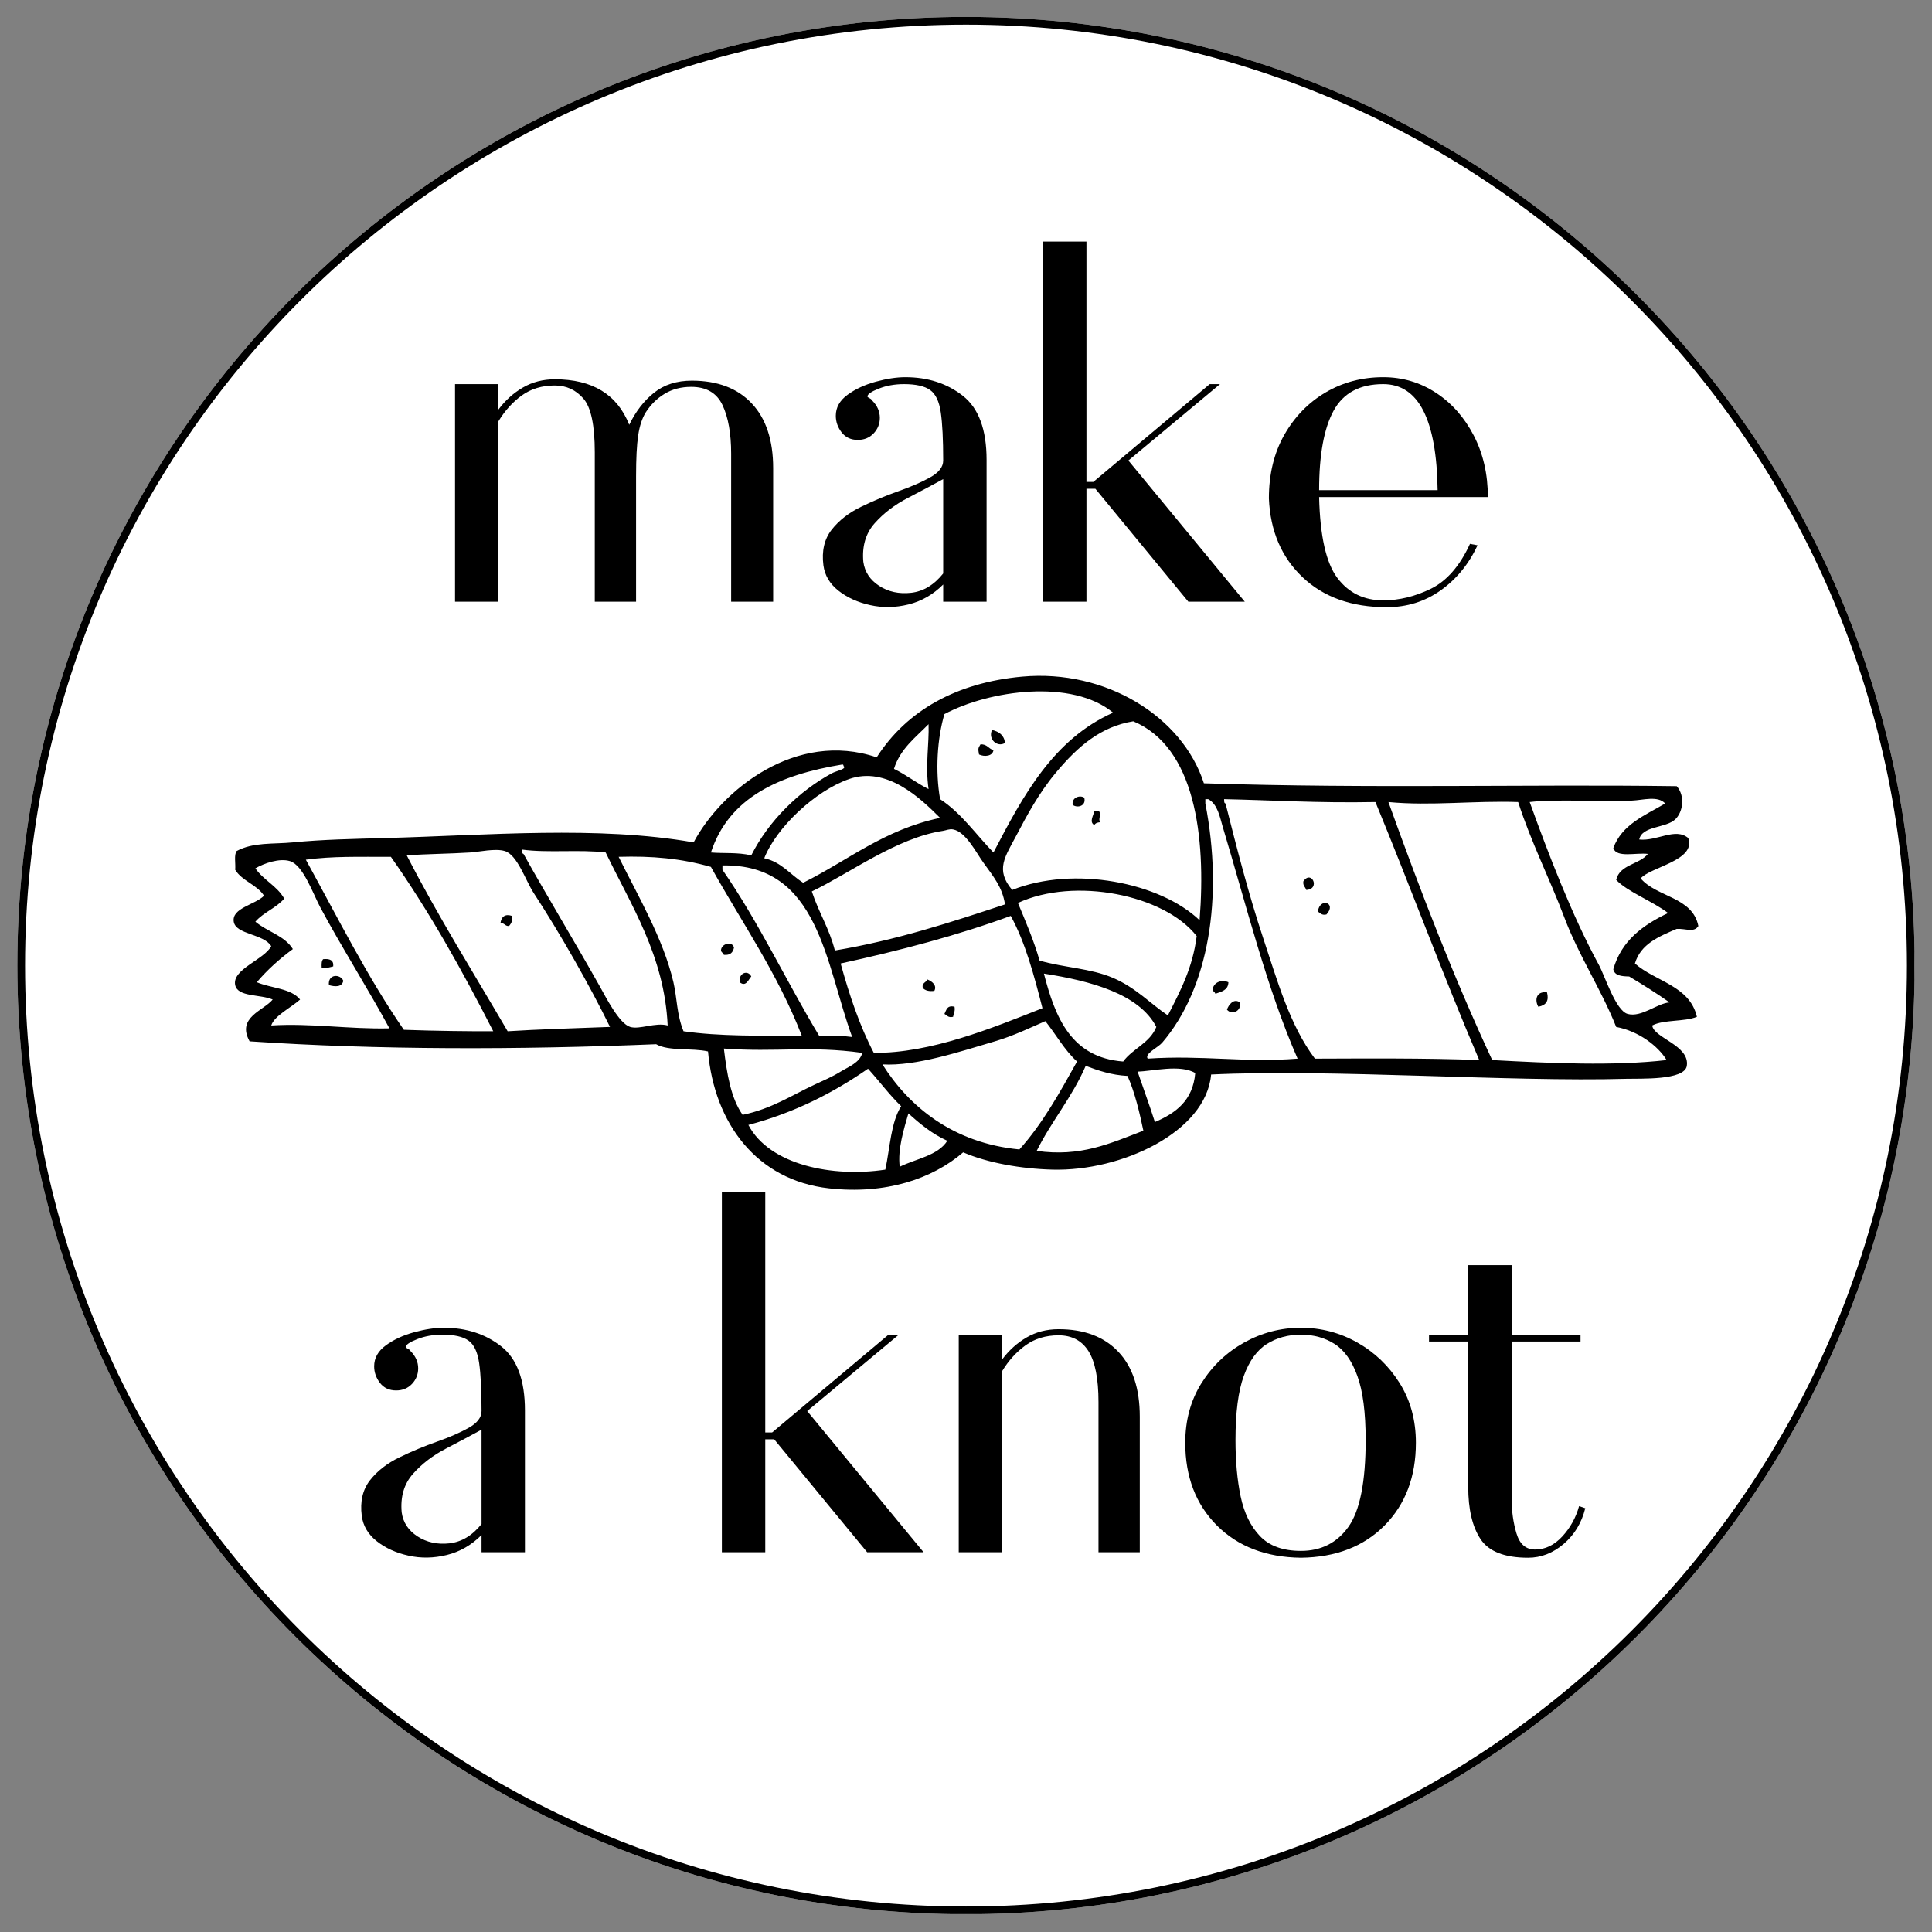 <svg version="1.0" preserveAspectRatio="xMidYMid meet" height="500" viewBox="0 0 375 375" zoomAndPan="magnify" width="500" xmlns:xlink="http://www.w3.org/1999/xlink" xmlns="http://www.w3.org/2000/svg"><rect x="0" y="0" width="375" height="375" fill="#808080" stroke="none"/><defs><g></g><clipPath id="f45504f655"><path clip-rule="nonzero" d="M 3.363 3.281 L 371.637 3.281 L 371.637 371.555 L 3.363 371.555 Z M 3.363 3.281"></path></clipPath><clipPath id="4d79ae71fb"><path clip-rule="nonzero" d="M 187.5 3.281 C 85.805 3.281 3.363 85.723 3.363 187.418 C 3.363 289.117 85.805 371.555 187.5 371.555 C 289.195 371.555 371.637 289.117 371.637 187.418 C 371.637 85.723 289.195 3.281 187.5 3.281 Z M 187.5 3.281"></path></clipPath><clipPath id="e8528690d2"><path clip-rule="nonzero" d="M 0.363 0.281 L 368.637 0.281 L 368.637 368.555 L 0.363 368.555 Z M 0.363 0.281"></path></clipPath><clipPath id="caa65d66d3"><path clip-rule="nonzero" d="M 184.5 0.281 C 82.805 0.281 0.363 82.723 0.363 184.418 C 0.363 286.117 82.805 368.555 184.5 368.555 C 286.195 368.555 368.637 286.117 368.637 184.418 C 368.637 82.723 286.195 0.281 184.5 0.281 Z M 184.5 0.281"></path></clipPath><clipPath id="29839558ae"><rect height="369" y="0" width="369" x="0"></rect></clipPath><clipPath id="6f4ced9254"><path clip-rule="nonzero" d="M 3.363 3.281 L 371.613 3.281 L 371.613 371.531 L 3.363 371.531 Z M 3.363 3.281"></path></clipPath><clipPath id="a208b53825"><path clip-rule="nonzero" d="M 187.5 3.281 C 85.805 3.281 3.363 85.723 3.363 187.418 C 3.363 289.113 85.805 371.555 187.5 371.555 C 289.195 371.555 371.637 289.113 371.637 187.418 C 371.637 85.723 289.195 3.281 187.5 3.281 Z M 187.5 3.281"></path></clipPath><clipPath id="6b1fb0b261"><rect height="135" y="0" width="211" x="0"></rect></clipPath><clipPath id="2c77bf4304"><path clip-rule="nonzero" d="M 45.344 131.18 L 329.648 131.18 L 329.648 230.93 L 45.344 230.93 Z M 45.344 131.18"></path></clipPath><clipPath id="2731098b91"><rect height="135" y="0" width="245" x="0"></rect></clipPath></defs><g clip-path="url(#f45504f655)"><g clip-path="url(#4d79ae71fb)"><g transform="matrix(1, 0, 0, 1, 3, 3)"><g clip-path="url(#29839558ae)"><g clip-path="url(#e8528690d2)"><g clip-path="url(#caa65d66d3)"><path fill-rule="nonzero" fill-opacity="1" d="M 0.363 0.281 L 368.637 0.281 L 368.637 368.555 L 0.363 368.555 Z M 0.363 0.281" fill="#ffffff"></path></g></g></g></g></g></g><g clip-path="url(#6f4ced9254)"><g clip-path="url(#a208b53825)"><path stroke-miterlimit="4" stroke-opacity="1" stroke-width="4" stroke="#000000" d="M 245.517 -0.001 C 109.923 -0.001 0.001 109.921 0.001 245.515 C 0.001 381.109 109.923 491.031 245.517 491.031 C 381.11 491.031 491.032 381.109 491.032 245.515 C 491.032 109.921 381.11 -0.001 245.517 -0.001 Z M 245.517 -0.001" stroke-linejoin="miter" fill="none" transform="matrix(0.75, 0, 0, 0.75, 3.363, 3.282)" stroke-linecap="butt"></path></g></g><g transform="matrix(1, 0, 0, 1, 82, 9)"><g clip-path="url(#6b1fb0b261)"><g fill-opacity="1" fill="#000000"><g transform="translate(0.837, 107.794)"><g><path d="M 5.484 0 L 5.484 -42.234 L 13.906 -42.234 L 13.906 -37.297 C 15.238 -39.078 16.816 -40.5 18.641 -41.562 C 20.473 -42.633 22.547 -43.172 24.859 -43.172 C 32.16 -43.172 36.973 -40.227 39.297 -34.344 C 40.547 -36.926 42.148 -39 44.109 -40.562 C 46.066 -42.125 48.516 -42.906 51.453 -42.906 C 56.441 -42.906 60.316 -41.43 63.078 -38.484 C 65.848 -35.547 67.234 -31.359 67.234 -25.922 L 67.234 0 L 59.078 0 L 59.078 -28.734 C 59.078 -32.648 58.52 -35.789 57.406 -38.156 C 56.289 -40.52 54.266 -41.703 51.328 -41.703 C 49.367 -41.703 47.648 -41.254 46.172 -40.359 C 44.703 -39.473 43.477 -38.27 42.5 -36.75 C 41.789 -35.594 41.301 -34.098 41.031 -32.266 C 40.758 -30.441 40.625 -27.797 40.625 -24.328 L 40.625 0 L 32.609 0 L 32.609 -29 C 32.609 -34.258 31.875 -37.734 30.406 -39.422 C 28.938 -41.117 27.086 -41.969 24.859 -41.969 C 22.367 -41.969 20.227 -41.32 18.438 -40.031 C 16.656 -38.738 15.145 -37.066 13.906 -35.016 L 13.906 0 Z M 5.484 0"></path></g></g></g><g fill-opacity="1" fill="#000000"><g transform="translate(73.542, 107.794)"><g><path d="M 27.531 0 L 27.531 -3.344 C 25.57 -1.383 23.32 -0.094 20.781 0.531 C 18.238 1.156 15.766 1.195 13.359 0.656 C 10.953 0.125 8.898 -0.805 7.203 -2.141 C 5.516 -3.473 4.539 -5.117 4.281 -7.078 C 3.926 -9.848 4.457 -12.145 5.875 -13.969 C 7.301 -15.789 9.219 -17.281 11.625 -18.438 C 14.031 -19.602 16.438 -20.609 18.844 -21.453 C 21.25 -22.297 23.297 -23.188 24.984 -24.125 C 26.68 -25.062 27.531 -26.156 27.531 -27.406 C 27.531 -31.5 27.375 -34.613 27.062 -36.75 C 26.75 -38.895 26.055 -40.344 24.984 -41.094 C 23.922 -41.852 22.234 -42.234 19.922 -42.234 C 18.129 -42.234 16.5 -41.941 15.031 -41.359 C 13.562 -40.785 12.828 -40.273 12.828 -39.828 C 12.828 -39.742 12.961 -39.633 13.234 -39.5 C 13.504 -39.363 13.68 -39.207 13.766 -39.031 C 14.742 -38.051 15.234 -36.938 15.234 -35.688 C 15.234 -34.531 14.832 -33.523 14.031 -32.672 C 13.227 -31.828 12.203 -31.406 10.953 -31.406 C 9.617 -31.406 8.57 -31.895 7.812 -32.875 C 7.062 -33.852 6.688 -34.926 6.688 -36.094 C 6.688 -37.695 7.441 -39.051 8.953 -40.156 C 10.473 -41.27 12.301 -42.117 14.438 -42.703 C 16.57 -43.285 18.488 -43.578 20.188 -43.578 C 24.551 -43.578 28.27 -42.375 31.344 -39.969 C 34.414 -37.562 35.953 -33.414 35.953 -27.531 L 35.953 0 Z M 27.531 -5.484 L 27.531 -23.797 C 25.57 -22.723 23.301 -21.516 20.719 -20.172 C 18.133 -18.836 15.973 -17.191 14.234 -15.234 C 12.492 -13.273 11.758 -10.781 12.031 -7.75 C 12.301 -5.789 13.328 -4.234 15.109 -3.078 C 16.891 -1.922 18.957 -1.473 21.312 -1.734 C 23.676 -2.004 25.75 -3.254 27.531 -5.484 Z M 27.531 -5.484"></path></g></g></g><g fill-opacity="1" fill="#000000"><g transform="translate(114.973, 107.794)"><g><path d="M 5.484 0 L 5.484 -69.906 L 13.906 -69.906 L 13.906 -23.25 L 15.234 -23.25 L 37.828 -42.234 L 39.828 -42.234 L 22.047 -27.406 L 44.641 0 L 33.688 0 L 15.641 -21.922 L 13.906 -21.922 L 13.906 0 Z M 5.484 0"></path></g></g></g><g fill-opacity="1" fill="#000000"><g transform="translate(160.948, 107.794)"><g><path d="M 26.203 1.062 C 19.422 1.062 13.984 -0.875 9.891 -4.75 C 5.797 -8.625 3.613 -13.723 3.344 -20.047 C 3.344 -24.766 4.344 -28.883 6.344 -32.406 C 8.352 -35.926 11.023 -38.664 14.359 -40.625 C 17.703 -42.594 21.426 -43.578 25.531 -43.578 C 29.27 -43.578 32.676 -42.57 35.75 -40.562 C 38.82 -38.562 41.27 -35.801 43.094 -32.281 C 44.926 -28.758 45.844 -24.77 45.844 -20.312 L 13.094 -20.312 C 13.27 -12.738 14.453 -7.504 16.641 -4.609 C 18.828 -1.711 21.789 -0.266 25.531 -0.266 C 28.645 -0.266 31.738 -1.02 34.812 -2.531 C 37.883 -4.051 40.406 -6.953 42.375 -11.234 L 43.844 -10.953 C 42.145 -7.305 39.758 -4.391 36.688 -2.203 C 33.613 -0.023 30.117 1.062 26.203 1.062 Z M 13.094 -21.656 L 36.094 -21.656 C 35.906 -35.375 32.383 -42.234 25.531 -42.234 C 20.988 -42.234 17.781 -40.516 15.906 -37.078 C 14.031 -33.648 13.094 -28.508 13.094 -21.656 Z M 13.094 -21.656"></path></g></g></g></g></g><g clip-path="url(#2c77bf4304)"><path fill-rule="nonzero" fill-opacity="1" d="M 95.738 200.164 C 89.691 188.301 83.27 176.812 75.871 166.309 C 69.59 166.332 64.691 166.156 59.363 166.867 C 65.52 178.059 71.297 189.629 78.387 199.883 C 83.996 200.098 91.617 200.188 95.738 200.164 Z M 118.402 199.324 C 114.496 191.336 108.777 181.281 103.57 173.301 C 102 170.898 100.426 165.93 97.977 165.188 C 96.129 164.629 92.996 165.355 91.258 165.469 C 87.223 165.727 82.969 165.738 78.949 166.027 C 85.023 177.863 91.934 188.855 98.535 200.164 C 104.031 199.809 111.875 199.562 118.402 199.324 Z M 161.488 150.078 C 162.305 149.637 164.465 149.258 163.727 148.68 C 163.715 148.508 163.688 148.348 163.449 148.398 C 151.262 150.391 141.48 154.785 137.988 165.469 C 140.551 165.688 143.117 165.398 145.82 166.027 C 149.176 159.344 155.109 153.531 161.488 150.078 Z M 180.234 153.156 C 179.566 148.555 180.367 144.438 180.234 140.566 C 177.703 143.16 174.738 145.328 173.52 149.238 C 175.906 150.398 177.867 151.984 180.234 153.156 Z M 202.34 195.688 C 200.707 189.301 199.027 182.957 196.184 177.777 C 185.879 181.559 174.73 184.492 163.168 187.012 C 164.887 193.223 166.875 199.16 169.605 204.359 C 180.691 204.441 192.562 199.551 202.34 195.688 Z M 209.055 206.039 C 206.602 203.828 204.977 200.789 202.898 198.203 C 200.023 199.445 196.734 201.055 193.105 202.121 C 186.172 204.16 177.809 206.973 171.281 206.598 C 176.402 214.723 184.922 221.871 197.863 223.105 C 202.328 218.152 205.684 212.09 209.055 206.039 Z M 192.828 165.469 C 198.578 154.43 204.438 143.504 216.051 138.328 C 208.121 131.75 192.082 133.93 183.312 138.609 C 181.926 143.262 181.512 149.664 182.473 155.117 C 186.641 157.852 189.418 161.973 192.828 165.469 Z M 221.926 219.469 C 221.25 216.25 220.309 212.07 218.848 208.836 C 215.664 208.66 213.172 207.797 210.734 206.879 C 208.125 212.945 204.098 217.59 201.219 223.387 C 209.746 224.59 215.359 221.98 221.926 219.469 Z M 231.996 208.277 C 229.062 206.52 223.672 207.941 220.809 207.996 C 221.918 211.27 223.109 214.461 224.164 217.789 C 228.219 216.062 231.547 213.609 231.996 208.277 Z M 222.766 205.48 C 233.352 204.758 241.551 206.301 251.863 205.48 C 245.887 191.844 241.848 175.512 237.316 160.434 C 236.77 158.621 236.355 156.086 234.516 155.117 C 234.328 155.117 234.145 155.117 233.957 155.117 C 233.957 155.395 233.957 155.676 233.957 155.957 C 237.5 174.195 234.641 191.836 225.562 202.402 C 224.777 203.312 222.105 204.52 222.766 205.48 Z M 323.492 205.758 C 321.879 203.082 318.105 200.141 313.699 199.324 C 310.801 192.031 306.441 185.539 303.629 178.059 C 300.848 170.676 297.184 163.477 294.672 155.676 C 286.062 155.387 277.711 156.461 269.492 155.676 C 275.676 172.898 282.191 189.793 289.637 205.758 C 301.012 206.375 313.219 206.938 323.492 205.758 Z M 329.648 179.738 C 328.793 181.078 327.273 180.211 325.449 180.297 C 321.992 181.785 318.465 183.199 317.336 187.012 C 321.289 190.523 327.977 191.297 329.367 197.363 C 326.922 198.367 322.961 197.859 320.695 199.043 C 320.992 201.48 328.008 202.883 327.41 206.879 C 326.984 209.727 318.418 209.316 315.656 209.395 C 293.227 210.039 258.246 207.449 235.078 208.559 C 234.078 219.75 217.648 227.375 204.297 227.023 C 198.168 226.863 191.656 225.707 186.953 223.668 C 180.938 228.836 171.91 231.879 160.93 230.66 C 146.906 229.105 138.656 218.07 137.426 204.082 C 134.309 203.371 129.785 204.074 127.355 202.68 C 100.691 203.773 73.285 203.805 48.449 202.121 C 45.863 197.457 51.176 196.168 52.93 194.008 C 50.512 192.957 46.16 193.555 45.652 191.211 C 44.988 188.133 51.254 186.293 52.648 183.652 C 51.172 181.227 45.777 181.426 45.371 178.898 C 44.949 176.242 49.523 175.609 51.25 173.863 C 49.871 171.695 46.992 171.027 45.652 168.824 C 45.766 167.633 45.383 165.941 45.934 165.188 C 49.148 163.434 53.062 163.879 56.844 163.508 C 62.746 162.934 68.5 162.84 74.75 162.668 C 94.645 162.133 116.098 160.238 134.629 163.508 C 140.059 153.324 154.52 141.691 170.164 147 C 176.02 137.879 185.703 132.488 198.422 131.332 C 214.594 129.863 229.5 139.059 233.676 152.039 C 266.195 153.09 296.211 152.199 325.449 152.598 C 327.121 154.492 326.676 157.594 325.172 159.031 C 323.34 160.777 318.703 160.273 318.176 162.949 C 321.598 163.328 325.191 160.555 327.688 162.668 C 329.27 167.031 320.32 168.273 318.457 170.504 C 321.586 174.18 328.516 174.062 329.648 179.738 Z M 158.973 201.004 C 162.121 201.016 163.43 201.02 165.406 201.281 C 160.215 187.16 158.988 167.609 140.227 167.984 C 140.227 168.266 140.227 168.547 140.227 168.824 C 147.188 178.84 152.594 190.406 158.973 201.004 Z M 174.641 226.465 C 177.824 224.891 182.02 224.328 183.875 221.426 C 180.918 220.09 178.574 218.145 176.32 216.109 C 175.465 219.082 174.191 223.121 174.641 226.465 Z M 196.465 172.742 C 208.422 167.973 225.16 171.277 232.84 178.617 C 234.129 162.199 231.914 144.996 219.965 140.004 C 213.707 141.023 209.254 144.789 204.859 150.078 C 201.543 154.07 199.211 158.484 197.305 162.109 C 195.129 166.25 193.098 168.785 196.465 172.742 Z M 202.621 188.973 C 204.832 197.574 207.957 205.273 218.008 206.039 C 219.863 203.512 223.195 202.457 224.441 199.324 C 221.121 192.938 211.797 190.406 202.621 188.973 Z M 216.051 189.812 C 220.496 191.715 223.434 194.934 226.684 197.086 C 229.043 192.453 231.496 187.906 232.277 181.695 C 225.961 173.621 208.531 170.195 197.582 175.262 C 199.078 178.895 200.641 182.465 201.781 186.453 C 206.605 187.844 211.664 187.934 216.051 189.812 Z M 237.875 155.957 C 240.07 164.652 242.363 173.602 245.148 181.977 C 247.938 190.363 250.328 198.98 255.223 205.48 C 264.352 205.453 276.75 205.344 287.117 205.758 C 280.16 189.492 273.496 171.445 266.973 155.676 C 255.652 155.898 246.457 155.293 237.594 155.117 C 237.637 155.445 237.547 155.91 237.875 155.957 Z M 310.344 187.293 C 311.492 189.391 313.609 196.184 315.938 196.805 C 318.629 197.523 321.637 194.738 324.051 194.566 C 321.543 192.785 318.902 191.137 316.219 189.531 C 314.75 189.504 313.383 189.379 313.141 188.133 C 314.734 182.547 318.914 179.539 323.773 177.219 C 320.711 174.887 315.879 173.094 313.699 170.785 C 314.406 167.762 318.203 167.828 319.855 165.746 C 317.539 165.449 313.801 166.578 313.141 164.629 C 314.793 160.031 319.277 158.27 323.211 155.957 C 321.781 154.387 318.906 155.312 316.777 155.395 C 310.328 155.641 302.016 155.078 296.91 155.676 C 300.402 165.375 305.133 177.766 310.344 187.293 Z M 49.848 190.648 C 52.602 191.816 56.508 191.824 58.246 194.008 C 56.457 195.602 53.23 197.172 52.648 199.043 C 60.387 198.559 67.664 199.785 75.59 199.602 C 71.836 192.598 66.016 183.355 62.16 176.102 C 60.73 173.406 58.824 167.914 56.285 167.145 C 54.223 166.523 51.262 167.562 49.57 168.547 C 51.117 170.82 53.801 171.965 55.168 174.422 C 53.621 176.234 51.125 177.094 49.57 178.898 C 51.836 180.828 55.25 181.609 56.844 184.215 C 54.266 186.113 51.902 188.227 49.848 190.648 Z M 101.613 165.746 C 105.867 173.41 111.59 182.852 116.441 191.488 C 117.594 193.539 120.176 198.676 122.316 199.324 C 124.164 199.883 127.211 198.387 129.594 199.043 C 128.953 185.473 122.457 175.68 117.562 165.469 C 112.586 164.848 106.25 165.59 101.332 164.906 C 101.375 165.238 101.285 165.703 101.613 165.746 Z M 132.672 200.164 C 139.59 201.168 147.652 201.035 155.613 201.004 C 150.93 188.898 143.98 179.059 137.988 168.266 C 132.109 166.602 126.555 166.121 120.078 166.309 C 123.738 173.738 128.742 182.18 130.711 190.648 C 131.43 193.734 131.336 196.918 132.672 200.164 Z M 140.504 203.52 C 141.09 208.438 141.867 213.164 144.145 216.391 C 149.742 215.23 153.645 212.605 158.133 210.516 C 159.855 209.715 161.555 208.996 163.168 207.996 C 164.641 207.086 166.922 206.258 167.367 204.359 C 157.121 202.938 150.66 204.273 140.504 203.52 Z M 145.262 218.352 C 149.383 226.164 161.668 228.574 171.844 227.023 C 172.746 222.797 172.914 217.84 174.918 214.711 C 172.59 212.473 170.664 209.828 168.484 207.438 C 161.766 212.094 154.258 215.969 145.262 218.352 Z M 148.34 166.586 C 151.703 167.324 153.375 169.758 155.895 171.344 C 164.613 167.008 171.664 161 182.473 158.754 C 178.617 154.891 172.113 148.684 164.848 151.199 C 158.176 153.508 150.672 160.664 148.34 166.586 Z M 157.574 173.023 C 158.875 177.035 160.984 180.242 162.047 184.492 C 174.031 182.484 184.559 179.023 195.066 175.543 C 194.562 172.176 192.812 170.145 190.867 167.426 C 189.406 165.387 187.449 161.445 184.992 160.992 C 184.266 160.855 183.645 161.18 183.035 161.27 C 174.078 162.602 164.723 169.629 157.574 173.023" fill="#000000"></path></g><path fill-rule="nonzero" fill-opacity="1" d="M 298.59 195.406 C 297.879 194.215 298.086 192.344 300.27 192.609 C 300.691 194.238 300.137 195.105 298.59 195.406" fill="#000000"></path><path fill-rule="nonzero" fill-opacity="1" d="M 257.461 177.5 C 256.492 177.723 256.277 177.188 255.781 176.941 C 256.207 174.074 259.531 175.277 257.461 177.5" fill="#000000"></path><path fill-rule="nonzero" fill-opacity="1" d="M 252.984 171.062 C 254.57 168.762 256.352 172.59 253.543 172.742 C 253.383 172.156 252.848 171.945 252.984 171.062" fill="#000000"></path><path fill-rule="nonzero" fill-opacity="1" d="M 240.672 194.566 C 241.012 196.324 239.031 197.074 238.152 195.965 C 238.469 195.043 239.453 193.695 240.672 194.566" fill="#000000"></path><path fill-rule="nonzero" fill-opacity="1" d="M 238.434 190.648 C 238.398 192.203 237.09 192.477 235.914 192.887 C 235.793 192.641 235.668 192.387 235.355 192.328 C 235.359 190.723 237.039 190.02 238.434 190.648" fill="#000000"></path><path fill-rule="nonzero" fill-opacity="1" d="M 213.531 159.594 C 213.012 159.633 212.594 159.777 212.414 160.152 C 211.336 159.527 212.266 158.324 212.414 157.355 C 212.691 157.355 212.973 157.355 213.25 157.355 C 213.91 158.16 213.074 158.84 213.531 159.594" fill="#000000"></path><path fill-rule="nonzero" fill-opacity="1" d="M 210.453 154.836 C 210.875 156.414 209.176 156.922 208.215 156.234 C 207.953 154.82 209.586 154.242 210.453 154.836" fill="#000000"></path><path fill-rule="nonzero" fill-opacity="1" d="M 195.066 144.203 C 193.629 145.129 191.715 143.523 192.547 141.684 C 193.906 142.004 194.906 142.684 195.066 144.203" fill="#000000"></path><path fill-rule="nonzero" fill-opacity="1" d="M 192.828 145.602 C 192.684 146.793 191.066 146.941 190.027 146.441 C 189.855 145.359 189.797 145.289 190.309 144.484 C 191.609 144.395 191.867 145.352 192.828 145.602" fill="#000000"></path><path fill-rule="nonzero" fill-opacity="1" d="M 184.992 197.363 C 184.023 197.586 183.812 197.055 183.312 196.805 C 183.695 196.066 183.793 195.043 185.273 195.406 C 185.434 196.316 185.082 196.707 184.992 197.363" fill="#000000"></path><path fill-rule="nonzero" fill-opacity="1" d="M 179.117 191.77 C 178.871 190.688 179.801 190.773 179.957 190.09 C 180.914 190.465 181.91 191.234 181.355 192.328 C 180.285 192.465 179.566 192.25 179.117 191.77" fill="#000000"></path><path fill-rule="nonzero" fill-opacity="1" d="M 143.582 190.648 C 143.312 188.824 145.176 188.191 145.82 189.531 C 145.301 190.09 144.785 191.652 143.582 190.648" fill="#000000"></path><path fill-rule="nonzero" fill-opacity="1" d="M 139.945 184.492 C 139.949 183.188 142.125 182.547 142.465 183.934 C 142.277 184.867 141.746 185.453 140.504 185.336 C 140.406 184.965 140.012 184.895 139.945 184.492" fill="#000000"></path><path fill-rule="nonzero" fill-opacity="1" d="M 98.812 179.738 C 97.996 179.809 97.957 179.105 97.137 179.18 C 97.324 177.84 98.105 177.359 99.375 177.777 C 99.555 178.801 99.188 179.27 98.812 179.738" fill="#000000"></path><path fill-rule="nonzero" fill-opacity="1" d="M 66.637 190.371 C 66.375 191.633 65.023 191.547 63.84 191.207 C 63.609 188.992 66.082 189.008 66.637 190.371" fill="#000000"></path><path fill-rule="nonzero" fill-opacity="1" d="M 62.723 186.172 C 63.965 186.051 64.801 186.328 64.68 187.574 C 64.008 187.742 63.402 187.973 62.441 187.852 C 62.402 187.164 62.398 186.504 62.723 186.172" fill="#000000"></path><g transform="matrix(1, 0, 0, 1, 65, 194)"><g clip-path="url(#2731098b91)"><g fill-opacity="1" fill="#000000"><g transform="translate(0.936, 107.294)"><g><path d="M 27.531 0 L 27.531 -3.344 C 25.57 -1.383 23.32 -0.094 20.781 0.531 C 18.238 1.156 15.766 1.195 13.359 0.656 C 10.953 0.125 8.898 -0.805 7.203 -2.141 C 5.516 -3.473 4.539 -5.117 4.281 -7.078 C 3.926 -9.848 4.457 -12.145 5.875 -13.969 C 7.301 -15.789 9.219 -17.281 11.625 -18.438 C 14.031 -19.602 16.438 -20.609 18.844 -21.453 C 21.25 -22.297 23.297 -23.188 24.984 -24.125 C 26.68 -25.062 27.531 -26.156 27.531 -27.406 C 27.531 -31.5 27.375 -34.613 27.062 -36.75 C 26.75 -38.895 26.055 -40.344 24.984 -41.094 C 23.922 -41.852 22.234 -42.234 19.922 -42.234 C 18.129 -42.234 16.5 -41.941 15.031 -41.359 C 13.562 -40.785 12.828 -40.273 12.828 -39.828 C 12.828 -39.742 12.961 -39.633 13.234 -39.5 C 13.504 -39.363 13.68 -39.207 13.766 -39.031 C 14.742 -38.051 15.234 -36.938 15.234 -35.688 C 15.234 -34.531 14.832 -33.523 14.031 -32.672 C 13.227 -31.828 12.203 -31.406 10.953 -31.406 C 9.617 -31.406 8.57 -31.895 7.812 -32.875 C 7.062 -33.852 6.688 -34.926 6.688 -36.094 C 6.688 -37.695 7.441 -39.051 8.953 -40.156 C 10.473 -41.27 12.301 -42.117 14.438 -42.703 C 16.57 -43.285 18.488 -43.578 20.188 -43.578 C 24.551 -43.578 28.27 -42.375 31.344 -39.969 C 34.414 -37.562 35.953 -33.414 35.953 -27.531 L 35.953 0 Z M 27.531 -5.484 L 27.531 -23.797 C 25.57 -22.723 23.301 -21.516 20.719 -20.172 C 18.133 -18.836 15.973 -17.191 14.234 -15.234 C 12.492 -13.273 11.758 -10.781 12.031 -7.75 C 12.301 -5.789 13.328 -4.234 15.109 -3.078 C 16.891 -1.922 18.957 -1.473 21.312 -1.734 C 23.676 -2.004 25.75 -3.254 27.531 -5.484 Z M 27.531 -5.484"></path></g></g></g><g fill-opacity="1" fill="#000000"><g transform="translate(42.367, 107.294)"><g></g></g></g><g fill-opacity="1" fill="#000000"><g transform="translate(69.631, 107.294)"><g><path d="M 5.484 0 L 5.484 -69.906 L 13.906 -69.906 L 13.906 -23.25 L 15.234 -23.25 L 37.828 -42.234 L 39.828 -42.234 L 22.047 -27.406 L 44.641 0 L 33.688 0 L 15.641 -21.922 L 13.906 -21.922 L 13.906 0 Z M 5.484 0"></path></g></g></g><g fill-opacity="1" fill="#000000"><g transform="translate(115.606, 107.294)"><g><path d="M 5.484 0 L 5.484 -42.234 L 13.906 -42.234 L 13.906 -37.422 C 15.238 -39.203 16.816 -40.625 18.641 -41.688 C 20.473 -42.758 22.547 -43.297 24.859 -43.297 C 29.848 -43.297 33.723 -41.828 36.484 -38.891 C 39.242 -35.953 40.625 -31.766 40.625 -26.328 L 40.625 0 L 32.609 0 L 32.609 -29.141 C 32.609 -33.68 31.961 -36.977 30.672 -39.031 C 29.379 -41.082 27.441 -42.109 24.859 -42.109 C 22.367 -42.109 20.227 -41.457 18.438 -40.156 C 16.656 -38.863 15.145 -37.195 13.906 -35.156 L 13.906 0 Z M 5.484 0"></path></g></g></g><g fill-opacity="1" fill="#000000"><g transform="translate(161.715, 107.294)"><g><path d="M 25.797 1.062 C 19.023 0.977 13.586 -1.109 9.484 -5.203 C 5.391 -9.305 3.344 -14.656 3.344 -21.25 C 3.344 -25.613 4.391 -29.469 6.484 -32.812 C 8.578 -36.156 11.336 -38.785 14.766 -40.703 C 18.203 -42.617 21.879 -43.578 25.797 -43.578 C 29.711 -43.578 33.363 -42.617 36.75 -40.703 C 40.133 -38.785 42.875 -36.156 44.969 -32.812 C 47.062 -29.469 48.109 -25.613 48.109 -21.25 C 48.109 -14.656 46.082 -9.305 42.031 -5.203 C 37.977 -1.109 32.566 0.977 25.797 1.062 Z M 25.797 -0.266 C 29.711 -0.266 32.785 -1.82 35.016 -4.938 C 37.242 -8.062 38.359 -13.676 38.359 -21.781 C 38.359 -27.133 37.82 -31.281 36.75 -34.219 C 35.688 -37.156 34.219 -39.223 32.344 -40.422 C 30.469 -41.629 28.285 -42.234 25.797 -42.234 C 23.297 -42.234 21.086 -41.629 19.172 -40.422 C 17.266 -39.223 15.773 -37.156 14.703 -34.219 C 13.629 -31.281 13.094 -27.133 13.094 -21.781 C 13.094 -17.688 13.426 -14.035 14.094 -10.828 C 14.77 -7.617 16.02 -5.055 17.844 -3.141 C 19.664 -1.223 22.316 -0.266 25.797 -0.266 Z M 25.797 -0.266"></path></g></g></g><g fill-opacity="1" fill="#000000"><g transform="translate(213.17, 107.294)"><g><path d="M 18.438 1.062 C 13.895 1.062 10.82 -0.133 9.219 -2.531 C 7.613 -4.938 6.812 -8.328 6.812 -12.703 L 6.812 -40.906 L -0.797 -40.906 L -0.797 -42.234 L 6.812 -42.234 L 6.812 -55.734 L 15.234 -55.734 L 15.234 -42.234 L 28.609 -42.234 L 28.609 -40.906 L 15.234 -40.906 L 15.234 -10.422 C 15.234 -8.016 15.547 -5.766 16.172 -3.672 C 16.797 -1.578 18 -0.531 19.781 -0.531 C 21.738 -0.531 23.5 -1.375 25.062 -3.062 C 26.625 -4.758 27.711 -6.723 28.328 -8.953 L 29.531 -8.547 C 28.82 -5.703 27.422 -3.391 25.328 -1.609 C 23.234 0.172 20.938 1.062 18.438 1.062 Z M 18.438 1.062"></path></g></g></g></g></g></svg>